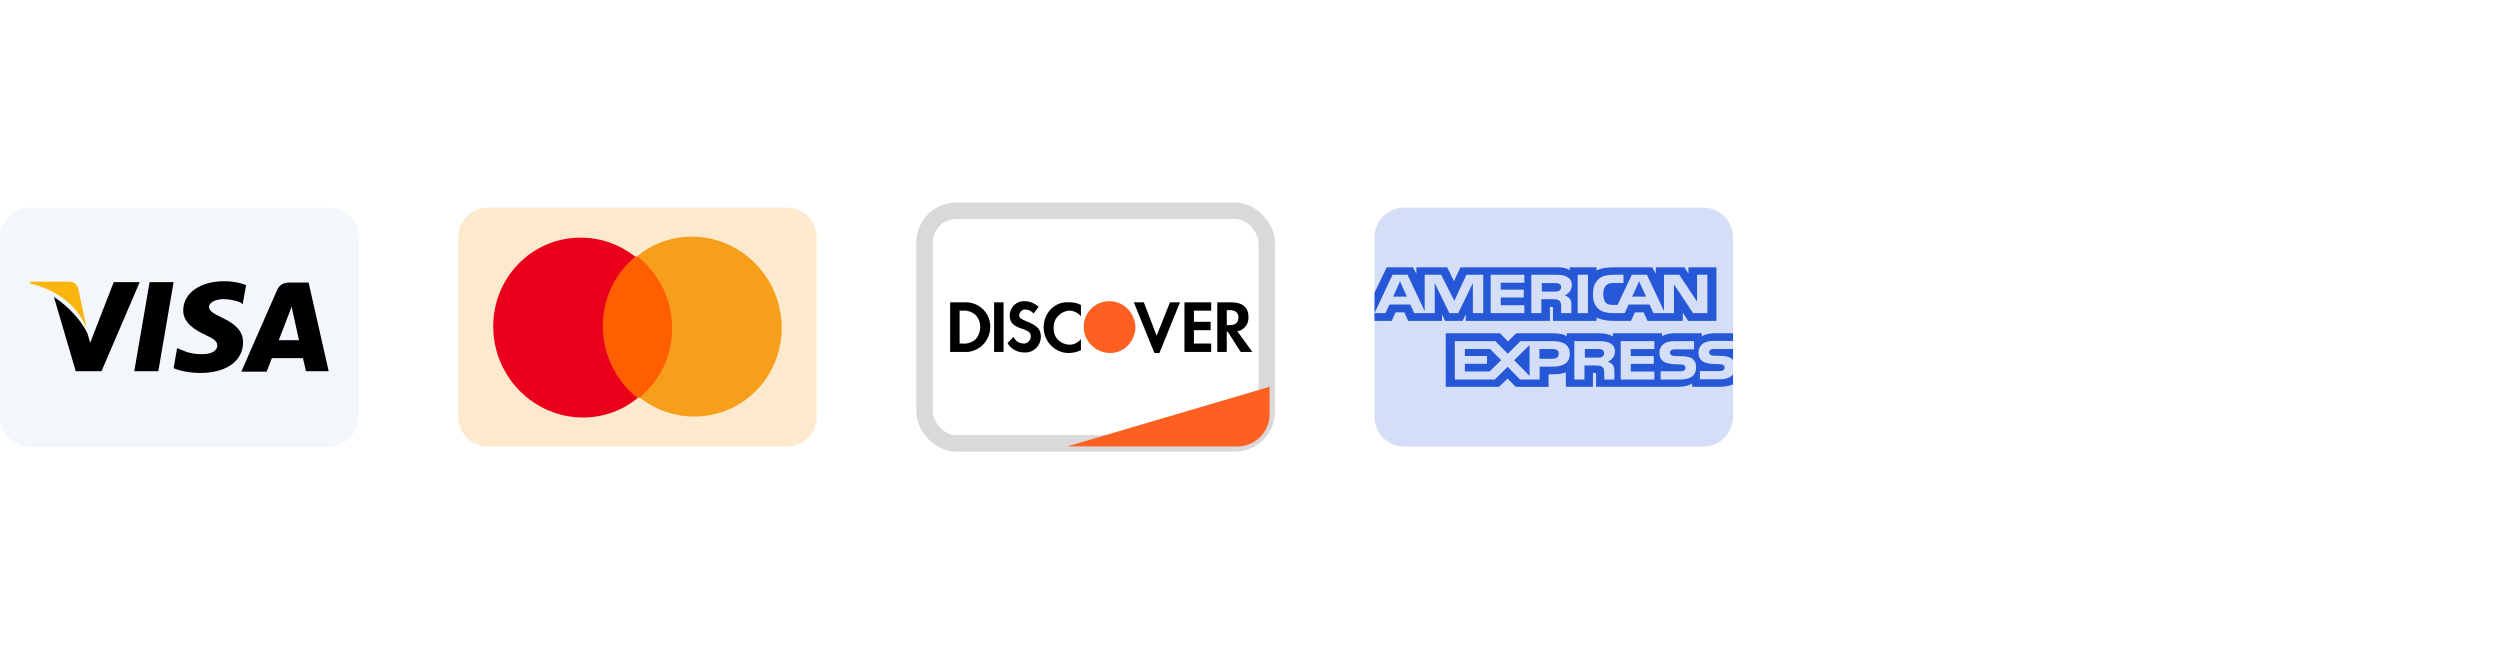 <svg width="251" height="66" viewBox="0 0 251 66" fill="none" xmlns="http://www.w3.org/2000/svg">
<g clip-path="url(#clip0_48328_786)">
<path d="M0 23.84C0 22.183 1.343 20.84 3 20.84H33C34.657 20.84 36 22.183 36 23.84V41.84C36 43.497 34.657 44.84 33 44.84H3C1.343 44.84 0 43.497 0 41.84V23.84Z" fill="#F3F7FB"/>
<path d="M30.983 28.366H29.096C28.526 28.366 28.088 28.542 27.825 29.112L24.228 37.314H26.772C26.772 37.314 27.21 36.217 27.298 35.954C27.561 35.954 30.061 35.954 30.412 35.954C30.5 36.261 30.719 37.27 30.719 37.27H33L30.983 28.366ZM28 34.112C28.219 33.586 28.965 31.612 28.965 31.612C28.965 31.656 29.184 31.085 29.272 30.779L29.447 31.568C29.447 31.568 29.93 33.717 30.018 34.156H28V34.112Z" fill="black"/>
<path d="M24.404 34.375C24.404 36.217 22.737 37.445 20.149 37.445C19.053 37.445 18 37.226 17.43 36.963L17.781 34.945L18.088 35.077C18.877 35.428 19.404 35.559 20.368 35.559C21.07 35.559 21.816 35.296 21.816 34.682C21.816 34.288 21.509 34.024 20.544 33.586C19.623 33.147 18.395 32.445 18.395 31.174C18.395 29.419 20.105 28.235 22.517 28.235C23.439 28.235 24.228 28.41 24.71 28.63L24.36 30.559L24.184 30.384C23.746 30.209 23.175 30.033 22.342 30.033C21.421 30.077 20.982 30.472 20.982 30.823C20.982 31.217 21.509 31.524 22.342 31.919C23.746 32.577 24.404 33.323 24.404 34.375Z" fill="black"/>
<path d="M3 28.454L3.044 28.279H6.816C7.342 28.279 7.737 28.454 7.868 29.024L8.702 32.972C7.868 30.866 5.939 29.156 3 28.454Z" fill="#F9B50B"/>
<path d="M14.009 28.367L10.193 37.27H7.605L5.412 29.814C6.991 30.823 8.307 32.402 8.789 33.498L9.053 34.419L11.421 28.323H14.009V28.367Z" fill="black"/>
<path d="M15.018 28.323H17.43L15.895 37.27H13.482L15.018 28.323Z" fill="black"/>
</g>
<g clip-path="url(#clip1_48328_786)">
<path d="M46 23.84C46 22.183 47.343 20.84 49 20.84H79C80.657 20.84 82 22.183 82 23.84V41.84C82 43.497 80.657 44.84 79 44.84H49C47.343 44.84 46 43.497 46 41.84V23.84Z" fill="#FDEACE"/>
<path d="M67.755 25.736L60.009 25.763L60.245 39.945L67.991 39.918L67.755 25.736Z" fill="#FF5F00"/>
<path d="M60.519 32.882C60.471 29.998 61.763 27.434 63.787 25.772C62.259 24.573 60.344 23.852 58.268 23.86C53.349 23.876 49.437 27.928 49.521 32.92C49.604 37.911 53.65 41.936 58.569 41.919C60.645 41.912 62.536 41.178 64.023 39.969C61.945 38.346 60.567 35.767 60.519 32.882Z" fill="#EB001B"/>
<path d="M78.48 32.761C78.563 37.752 74.651 41.804 69.733 41.821C67.656 41.828 65.741 41.107 64.213 39.909C66.262 38.246 67.529 35.683 67.481 32.798C67.433 29.914 66.056 27.36 63.977 25.712C65.464 24.503 67.355 23.768 69.431 23.761C74.35 23.744 78.397 27.794 78.48 32.761Z" fill="#F79E1B"/>
</g>
<g filter="url(#filter0_d_48328_786)">
<rect x="92.825" y="21.165" width="34.35" height="23.35" rx="3.175" fill="white" stroke="#D9D9D9" stroke-width="1.65"/>
<path d="M107.155 44.82L127.469 38.83V41.59C127.469 43.373 126.023 44.82 124.239 44.82H107.155Z" fill="#FD6020"/>
<path d="M116.126 33.709L117.466 30.352H118.472L116.405 35.444H115.902L113.835 30.352H114.84L116.126 33.709ZM107.352 30.351C107.743 30.351 108.191 30.407 108.526 30.631V31.75C108.247 31.414 107.799 31.191 107.352 31.191C106.458 31.247 105.732 32.03 105.788 32.925V33.037C105.788 33.933 106.515 34.605 107.409 34.605C107.856 34.605 108.247 34.381 108.526 34.045V35.164C108.135 35.332 107.744 35.444 107.297 35.444C105.9 35.443 104.782 34.268 104.782 32.869C104.782 31.414 105.9 30.239 107.352 30.351ZM102.882 30.239C103.385 30.239 103.888 30.463 104.279 30.799L103.776 31.471C103.552 31.247 103.273 31.079 102.994 31.079C102.659 31.023 102.38 31.303 102.324 31.639C102.324 31.918 102.491 32.03 103.049 32.254C104.167 32.702 104.447 33.038 104.503 33.709V33.877C104.447 34.772 103.721 35.444 102.827 35.389C102.156 35.389 101.485 35.052 101.15 34.437L101.764 33.821C101.932 34.213 102.323 34.493 102.77 34.493H102.827C103.162 34.493 103.496 34.157 103.497 33.766C103.497 33.542 103.385 33.374 103.217 33.262C102.994 33.15 102.77 33.038 102.547 32.982C101.653 32.702 101.374 32.31 101.374 31.639V31.583C101.43 30.8 102.1 30.183 102.882 30.239ZM97.071 30.352C98.412 30.408 99.474 31.527 99.418 32.87C99.418 33.598 99.082 34.269 98.523 34.773C98.02 35.164 97.406 35.388 96.792 35.332H95.394V30.352H97.071ZM100.758 35.332H99.808V30.352H100.758V35.332ZM121.602 31.191H119.87V32.311H121.547V33.15H119.87V34.493H121.602V35.332H118.92V30.352H121.602V31.191ZM123.614 30.352C124.731 30.352 125.345 30.855 125.345 31.807C125.401 32.534 124.899 33.15 124.228 33.262L125.737 35.332H124.563L123.278 33.318H123.167V35.332H122.216V30.352H123.614ZM96.624 31.192H96.344V34.493H96.624C97.071 34.549 97.573 34.381 97.909 34.102C98.244 33.766 98.412 33.318 98.412 32.815C98.412 32.367 98.244 31.919 97.909 31.583C97.573 31.303 97.071 31.136 96.624 31.192ZM123.167 32.647H123.446C124.06 32.647 124.339 32.367 124.339 31.863C124.339 31.416 124.06 31.136 123.446 31.136H123.167V32.647Z" fill="black"/>
<path fill-rule="evenodd" clip-rule="evenodd" d="M111.376 30.236C109.979 30.236 108.806 31.355 108.806 32.81C108.806 34.209 109.923 35.385 111.376 35.441C112.829 35.497 113.947 34.321 114.002 32.866C113.947 31.411 112.829 30.236 111.376 30.236V30.236Z" fill="#FD6020"/>
</g>
<g clip-path="url(#clip2_48328_786)">
<path d="M138 23.84C138 22.183 139.343 20.84 141 20.84H171C172.657 20.84 174 22.183 174 23.84V41.84C174 43.497 172.657 44.84 171 44.84H141C139.343 44.84 138 43.497 138 41.84V23.84Z" fill="#D4DEF7"/>
<path d="M164.567 28.243L163.87 29.779H165.267L164.567 28.243ZM156.529 29.195C156.66 29.133 156.738 28.997 156.738 28.829C156.738 28.664 156.657 28.544 156.525 28.488C156.406 28.426 156.222 28.419 156.045 28.419H154.799V29.274H156.029C156.226 29.274 156.39 29.272 156.529 29.195ZM140.561 28.243L139.872 29.779H141.254L140.561 28.243ZM172.625 38.081H170.67V37.254H172.617C172.81 37.254 172.945 37.231 173.026 37.159C173.103 37.094 173.147 37.003 173.146 36.908C173.146 36.795 173.097 36.706 173.022 36.653C172.949 36.594 172.842 36.567 172.666 36.567C171.715 36.538 170.53 36.594 170.53 35.375C170.53 34.816 170.92 34.228 171.982 34.228H173.998V33.461H172.125C171.56 33.461 171.149 33.584 170.858 33.776V33.461H168.088C167.645 33.461 167.125 33.561 166.879 33.776V33.461H161.932V33.776C161.538 33.518 160.874 33.461 160.567 33.461H157.304V33.776C156.993 33.502 156.3 33.461 155.878 33.461H152.226L151.39 34.284L150.607 33.461H145.152V38.838H150.504L151.365 38.002L152.177 38.838L155.476 38.84V37.576H155.8C156.238 37.582 156.754 37.566 157.21 37.387V38.837H159.931V37.436H160.063C160.23 37.436 160.247 37.443 160.247 37.595V38.837H168.514C169.039 38.837 169.588 38.715 169.891 38.493V38.837H172.514C173.059 38.837 173.592 38.768 173.998 38.59V37.588C173.752 37.915 173.273 38.081 172.625 38.081L172.625 38.081ZM155.844 36.811H154.581V38.103H152.614L151.368 36.828L150.073 38.103H146.064V34.251H150.134L151.38 35.514L152.667 34.251H155.901C156.704 34.251 157.606 34.453 157.606 35.52C157.606 36.59 156.728 36.811 155.844 36.811ZM161.916 36.636C162.059 36.825 162.079 37 162.084 37.34V38.103H161.068V37.621C161.068 37.39 161.092 37.046 160.904 36.867C160.756 36.729 160.531 36.696 160.161 36.696H159.08V38.103H158.063V34.251H160.399C160.912 34.251 161.285 34.271 161.617 34.432C161.937 34.608 162.138 34.849 162.138 35.288C162.137 35.903 161.687 36.217 161.42 36.313C161.645 36.389 161.829 36.524 161.916 36.636ZM166.096 35.047H163.727V35.748H166.038V36.534H163.727V37.3L166.096 37.304V38.103H162.719V34.251H166.096V35.047ZM168.697 38.103H166.726V37.277H168.689C168.881 37.277 169.017 37.254 169.103 37.182C169.172 37.122 169.222 37.035 169.222 36.931C169.222 36.818 169.168 36.729 169.099 36.676C169.021 36.617 168.914 36.59 168.738 36.59C167.792 36.561 166.606 36.617 166.606 35.398C166.606 34.839 166.992 34.251 168.053 34.251H170.082V35.071H168.226C168.042 35.071 167.922 35.077 167.82 35.14C167.709 35.203 167.668 35.295 167.668 35.417C167.668 35.563 167.762 35.662 167.89 35.704C167.997 35.738 168.111 35.748 168.284 35.748L168.828 35.762C169.378 35.774 169.755 35.86 169.984 36.071C170.181 36.257 170.287 36.491 170.287 36.888C170.287 37.716 169.718 38.103 168.697 38.103ZM160.848 35.11C160.726 35.044 160.545 35.04 160.365 35.04H159.119V35.905H160.348C160.545 35.905 160.713 35.899 160.848 35.826C160.979 35.754 161.058 35.621 161.058 35.456C161.058 35.291 160.979 35.172 160.848 35.11ZM172.155 35.04C171.971 35.04 171.849 35.046 171.746 35.109C171.639 35.172 171.598 35.264 171.598 35.387C171.598 35.532 171.688 35.631 171.819 35.674C171.926 35.708 172.041 35.717 172.209 35.717L172.758 35.731C173.311 35.743 173.681 35.83 173.906 36.041C173.947 36.07 173.972 36.103 174 36.136V35.04H172.155L172.155 35.04ZM155.879 35.04H154.559V36.021H155.867C156.256 36.021 156.498 35.846 156.498 35.512C156.498 35.175 156.244 35.04 155.879 35.04ZM147.072 35.04V35.74H149.294V36.526H147.072V37.293H149.56L150.716 36.163L149.609 35.04H147.072ZM153.569 37.734V34.645L152.015 36.165L153.569 37.734ZM147.157 31.548V32.212H155.612L155.608 30.808H155.772C155.886 30.811 155.92 30.821 155.92 30.993V32.212H160.293V31.885C160.645 32.057 161.194 32.212 161.916 32.212H163.756L164.149 31.357H165.022L165.407 32.212H168.953V31.4L169.489 32.212H172.33V26.84H169.519V27.475L169.125 26.84H166.24V27.475L165.879 26.84H161.982C161.329 26.84 160.756 26.923 160.293 27.154V26.84H157.603V27.154C157.309 26.916 156.907 26.84 156.46 26.84H146.635L145.976 28.228L145.299 26.84H142.205V27.475L141.865 26.84H139.226L138 29.395V31.438L139.812 27.586H141.316L143.037 31.233V27.586H144.689L146.013 30.199L147.23 27.586H148.915V31.438H147.878L147.874 28.421L146.406 31.438H145.518L144.047 28.418V31.438H141.988L141.599 30.578H139.492L139.099 31.438H138V32.213H139.729L140.119 31.357H140.992L141.381 32.213H144.783V31.558L145.087 32.215H146.853L147.157 31.549L147.157 31.548ZM160.48 28.035C160.807 27.727 161.32 27.586 162.017 27.586H162.997V28.411H162.038C161.669 28.411 161.46 28.461 161.259 28.639C161.087 28.801 160.968 29.108 160.968 29.512C160.968 29.924 161.058 30.222 161.246 30.416C161.402 30.569 161.686 30.615 161.952 30.615H162.406L163.833 27.586H165.349L167.063 31.229V27.586H168.603L170.382 30.268V27.586H171.419V31.438H169.985L168.067 28.547V31.438H166.006L165.612 30.578H163.509L163.127 31.438H161.943C161.451 31.438 160.828 31.339 160.476 31.011C160.12 30.684 159.935 30.241 159.935 29.541C159.935 28.97 160.045 28.448 160.48 28.035ZM158.399 27.586H159.431V31.438H158.399V27.586ZM153.743 27.586H156.071C156.588 27.586 156.969 27.598 157.296 27.77C157.617 27.942 157.809 28.193 157.809 28.623C157.809 29.237 157.358 29.554 157.096 29.65C157.317 29.726 157.506 29.862 157.596 29.974C157.739 30.166 157.764 30.337 157.764 30.681V31.438H156.743L156.739 30.952C156.739 30.72 156.764 30.387 156.579 30.201C156.432 30.066 156.206 30.037 155.842 30.037H154.755V31.438H153.743L153.743 27.586ZM149.663 27.586H153.044V28.388H150.676V29.082H152.987V29.872H150.676V30.641H153.044V31.438H149.663V27.586Z" fill="#2557D6"/>
</g>
<g clip-path="url(#clip3_48328_786)">
<path d="M197.876 31.953C198.161 31.716 198.565 31.562 199.096 31.524V34.459C198.446 34.261 198.002 34.031 197.756 33.833C197.511 33.596 197.392 33.321 197.392 32.931C197.432 32.541 197.591 32.228 197.876 31.953ZM209.763 22.521C209.232 20.641 207.694 19.938 205.911 20.411L190.166 24.478H210.293L209.763 22.521ZM215 29.331V42.401C215 44.083 213.621 45.413 211.877 45.413H187.123C185.379 45.413 184 44.083 184 42.401V29.331C184 27.649 185.379 26.319 187.123 26.319H211.871C213.581 26.319 215 27.688 215 29.331ZM204.207 38.251C204.207 37.273 203.882 36.531 203.232 35.981C202.583 35.431 201.608 35.041 200.269 34.766H200.229V31.594C201.124 31.709 201.973 32.061 202.742 32.573L203.876 31.006C202.742 30.264 201.522 29.829 200.223 29.753V28.89H199.089V29.714C197.955 29.753 197.06 30.105 196.331 30.731C195.642 31.358 195.277 32.138 195.277 33.116C195.277 34.095 195.602 34.836 196.212 35.309C196.822 35.821 197.796 36.211 199.096 36.524V39.811C198.041 39.658 197.067 39.146 196.053 38.321L194.753 39.811C196.013 40.866 197.471 41.493 199.056 41.653V42.906H200.189V41.691C201.363 41.653 202.337 41.301 203.073 40.675C203.842 40.016 204.207 39.229 204.207 38.251ZM200.229 36.806V39.856C200.799 39.818 201.244 39.658 201.568 39.389C201.893 39.114 202.052 38.801 202.052 38.411C202.052 38.021 201.933 37.707 201.688 37.471C201.409 37.234 200.959 37.004 200.229 36.806Z" fill="white"/>
</g>
<g clip-path="url(#clip4_48328_786)">
<path d="M244.658 34.259C244.264 34.298 243.909 34.495 243.909 34.928C243.909 35.362 244.224 35.519 244.658 35.638V34.259Z" fill="white"/>
<path d="M245.997 37.489C245.997 37.017 245.642 36.898 245.17 36.741V38.159C245.603 38.12 245.997 37.922 245.997 37.489Z" fill="white"/>
<path d="M249.188 28.625H242.412L239.852 31.738H242.333C242.57 31.738 242.727 31.895 242.727 32.131C242.727 32.368 242.57 32.525 242.333 32.525H239.221L238.039 33.983C237.803 34.259 237.567 34.337 236.267 35.047C238.315 35.165 239.3 34.771 239.3 35.441C239.3 35.677 239.142 35.834 238.906 35.834H234.809C234.533 35.953 234.258 35.953 233.942 35.834H228.979C228.742 35.834 228.585 35.677 228.585 35.441C228.585 35.204 228.742 35.047 228.979 35.047H233.273C233.194 34.81 233.233 34.574 233.312 34.337L233.982 32.486H228.979C228.742 32.486 228.585 32.328 228.585 32.092C228.585 31.856 228.742 31.698 228.979 31.698H234.218C234.612 30.674 234.139 31.698 236.542 28.586H226.812C226.103 28.586 225.552 29.137 225.552 29.846V44.147C225.552 44.856 226.103 45.407 226.812 45.407H249.188C249.897 45.407 250.448 44.816 250.448 44.147V29.886C250.448 29.177 249.897 28.625 249.188 28.625ZM243.279 37.45C243.712 37.843 244.185 38.08 244.658 38.159V36.622C243.633 36.386 242.924 36.031 242.924 35.007C242.924 34.022 243.673 33.471 244.658 33.392V32.998H245.17V33.392C245.761 33.431 246.312 33.628 246.824 33.983L246.312 34.731C245.958 34.495 245.564 34.337 245.17 34.259V35.756H245.209C246.233 35.992 246.982 36.346 246.982 37.41C246.982 38.395 246.194 38.986 245.17 39.025V39.616H244.658V39.025C243.948 38.947 243.279 38.671 242.688 38.159L243.279 37.45ZM234.612 42.492H228.979C228.742 42.492 228.585 42.334 228.585 42.098C228.585 41.862 228.742 41.704 228.979 41.704H234.612C234.848 41.704 235.006 41.862 235.006 42.098C235.006 42.334 234.848 42.492 234.612 42.492ZM239.812 39.183H228.979C228.742 39.183 228.585 39.025 228.585 38.789C228.585 38.553 228.742 38.395 228.979 38.395H239.812C240.048 38.395 240.206 38.553 240.206 38.789C240.206 38.986 240.048 39.183 239.812 39.183ZM246.864 42.492H241.23C240.994 42.492 240.836 42.334 240.836 42.098C240.836 41.862 240.994 41.704 241.23 41.704H246.864C247.1 41.704 247.258 41.862 247.258 42.098C247.258 42.334 247.061 42.492 246.864 42.492Z" fill="white"/>
<path d="M245.8 23.268L246.312 22.637C246.549 22.322 246.667 21.928 246.627 21.534C246.588 21.14 246.391 20.786 246.076 20.549C245.839 20.353 245.524 20.234 245.17 20.234C244.736 20.234 244.303 20.431 244.027 20.786L243.515 21.416C244.106 22.165 244.933 22.874 245.8 23.268Z" fill="white"/>
<path d="M243.003 22.007L235.439 31.226C236.109 31.935 236.936 32.565 237.724 33.116L245.288 23.938C244.421 23.465 243.594 22.795 243.003 22.007Z" fill="white"/>
<path d="M235.006 31.895L234.021 34.653C233.982 34.81 234.021 34.968 234.139 35.086C234.218 35.165 234.297 35.165 234.376 35.165C234.455 35.165 234.494 35.165 234.573 35.125L237.173 33.668C236.424 33.156 235.676 32.525 235.006 31.895Z" fill="white"/>
</g>
<defs>
<filter id="filter0_d_48328_786" x="72" y="0.34" width="76" height="65" filterUnits="userSpaceOnUse" color-interpolation-filters="sRGB">
<feFlood flood-opacity="0" result="BackgroundImageFix"/>
<feColorMatrix in="SourceAlpha" type="matrix" values="0 0 0 0 0 0 0 0 0 0 0 0 0 0 0 0 0 0 127 0" result="hardAlpha"/>
<feOffset/>
<feGaussianBlur stdDeviation="10"/>
<feComposite in2="hardAlpha" operator="out"/>
<feColorMatrix type="matrix" values="0 0 0 0 0 0 0 0 0 0 0 0 0 0 0 0 0 0 0.07 0"/>
<feBlend mode="normal" in2="BackgroundImageFix" result="effect1_dropShadow_48328_786"/>
<feBlend mode="normal" in="SourceGraphic" in2="effect1_dropShadow_48328_786" result="shape"/>
</filter>
<clipPath id="clip0_48328_786">
<rect width="36" height="24" fill="white" transform="translate(0 20.84)"/>
</clipPath>
<clipPath id="clip1_48328_786">
<rect width="36" height="24" fill="white" transform="translate(46 20.84)"/>
</clipPath>
<clipPath id="clip2_48328_786">
<rect width="36" height="24" fill="white" transform="translate(138 20.84)"/>
</clipPath>
<clipPath id="clip3_48328_786">
<rect width="31" height="26" fill="white" transform="translate(184 19.84)"/>
</clipPath>
<clipPath id="clip4_48328_786">
<rect width="26" height="26" fill="white" transform="translate(225 19.84)"/>
</clipPath>
</defs>
</svg>

